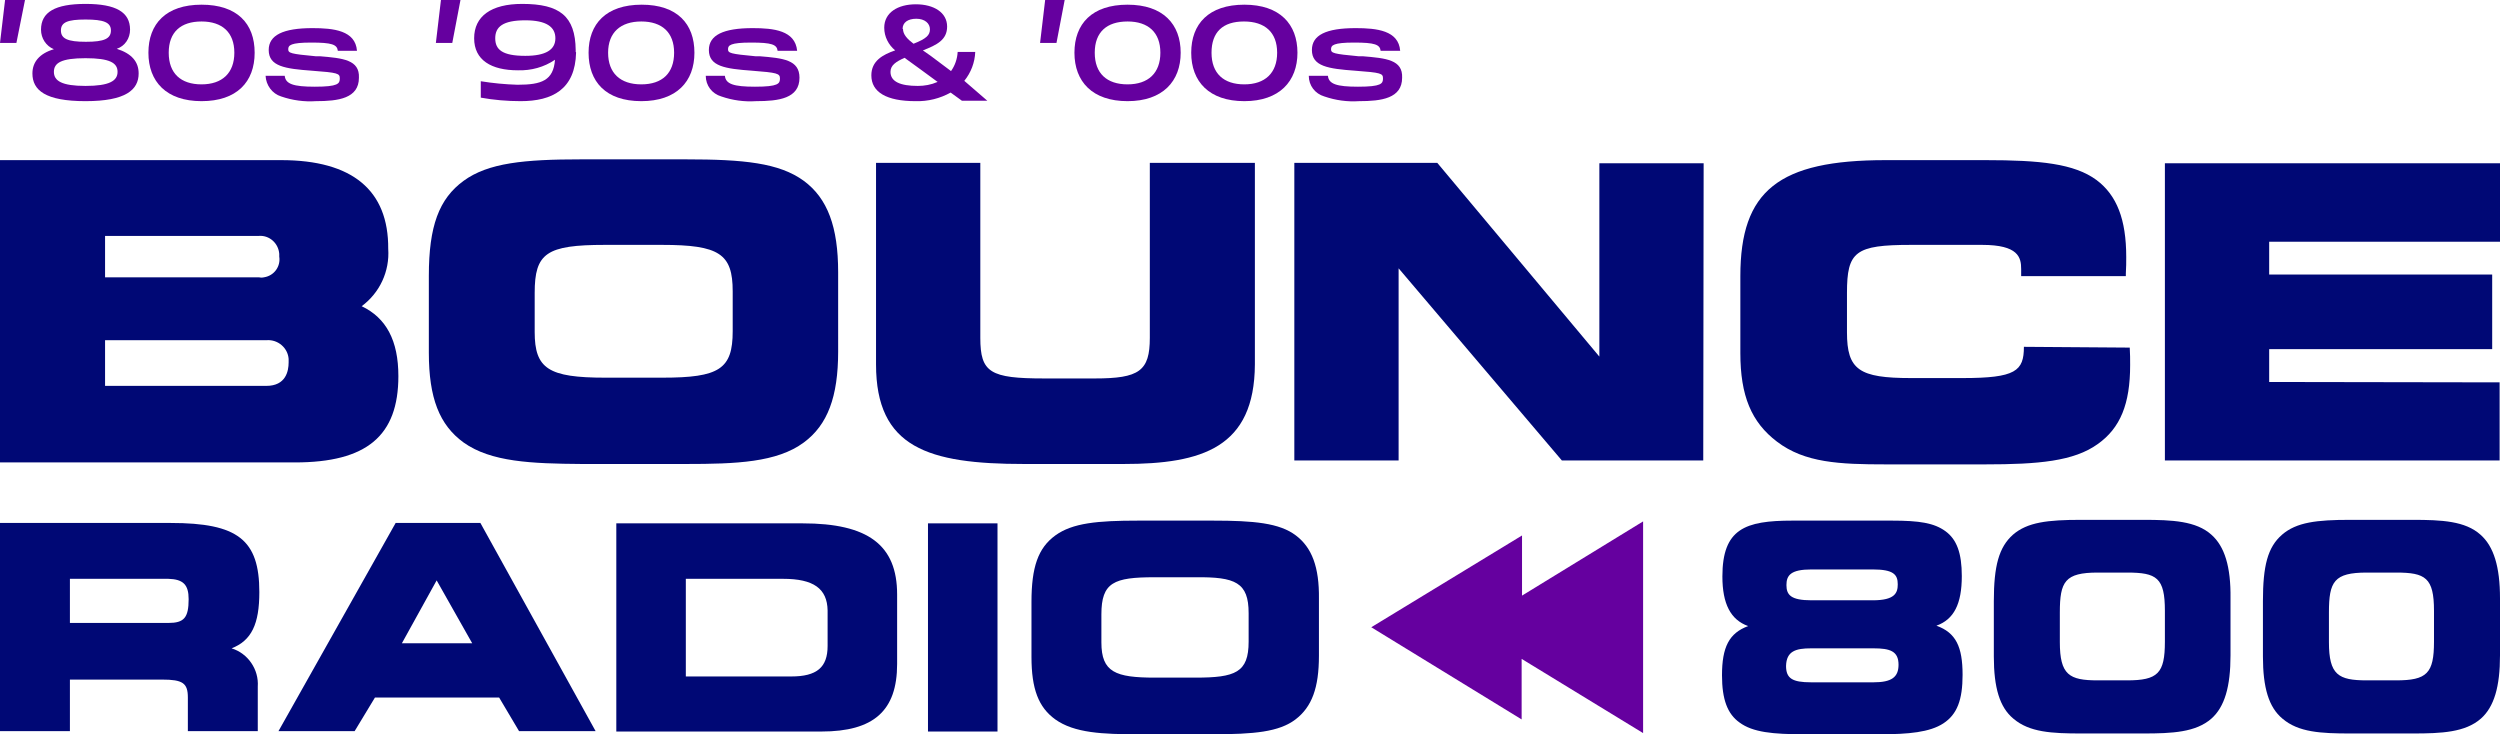<?xml version="1.0" encoding="utf-8"?>
<!-- Generator: Adobe Illustrator 27.5.0, SVG Export Plug-In . SVG Version: 6.00 Build 0)  -->
<svg version="1.1" id="Layer_1" xmlns="http://www.w3.org/2000/svg" xmlns:xlink="http://www.w3.org/1999/xlink" x="0px" y="0px"
	 viewBox="0 0 640.1 188" style="enable-background:new 0 0 640.1 188;" xml:space="preserve">
<style type="text/css">
	.st0{fill:#000875;}
	.st1{fill:#65009F;}
</style>
<g>
	<path class="st0" d="M205.8,46.3c-6.3-4.6-15.4-5.5-30.2-5.5h-26.8c-14.6,0-23.8,0.9-30.1,5.5s-8.9,11.6-8.9,24.3v19.7
		c0,11.6,2.7,18.5,8.9,23l0,0c7,5,17.4,5.4,30.2,5.5h26.7c12.9,0,23.3-0.4,30.2-5.5c6.1-4.5,8.8-11.7,8.8-23.3V69.7
		C214.6,58.1,211.9,50.8,205.8,46.3z M187.6,74.6v10.2c0,9.7-3.4,11.9-18,11.9H155c-14.6,0-18.1-2.3-18.1-11.7V75
		c0-10.2,3-12.3,18-12.3h14.6C184.2,62.7,187.6,65,187.6,74.6L187.6,74.6z"/>
	<path class="st0" d="M294.4,41.7v44.8c0,8.5-2.7,10.4-14.1,10.4h-12.9c-13.9,0-16.4-1.5-16.4-10.4V41.7h-26.7v51.6
		c0,21.3,13.3,25.5,37.9,25.5h25.5c20.1,0,33.5-4.2,33.6-25.5V41.7H294.4z"/>
	<polygon class="st0" points="409.5,41.8 409.5,91.3 368,41.7 331.4,41.7 331.4,117.9 358.1,117.9 358.1,68.7 399.9,117.9 
		436.1,117.9 436.2,41.8 	"/>
	<polygon class="st0" points="640,97.9 581,97.8 581,89.4 638.1,89.4 638.1,70.3 581,70.3 581,61.9 640.1,61.9 640.1,41.8 
		554.3,41.8 554.3,117.9 640,117.9 	"/>
	<path class="st0" d="M92.6,78.4c4.6-3.4,7.2-8.9,6.8-14.7C99.5,48.7,90.2,41,72,41H0v77.4h75.5c18.4,0,26.5-6.8,26.5-22.1
		C102,87.2,98.9,81.4,92.6,78.4z M26.9,60.4h39.4c2.7-0.2,5,1.9,5.2,4.6c0,0.2,0,0.5,0,0.7c0.4,2.5-1.3,4.9-3.9,5.3
		c-0.4,0.1-0.9,0.1-1.3,0H26.9L26.9,60.4z M68.2,98.8H26.9V87.1h41.4c2.9-0.2,5.4,2,5.6,4.8c0,0.3,0,0.6,0,0.9
		C73.9,95,73.2,98.8,68.2,98.8L68.2,98.8z"/>
	<path class="st0" d="M518.2,88.8c0,6.2-2.1,8-15.7,8h-13.2c-13.3,0-16.4-2.1-16.4-11.7V75c0-10.6,2.1-12.3,16.4-12.3h18.2
		c9.3,0,10,3.2,10,6.2v1.8h26.8V70c0.1-1.5,0.1-2.9,0.1-4.2c0-9.6-2.4-15.8-7.6-19.7c-5.7-4.2-14.4-5.1-28.5-5.1h-25.5
		c-27.4,0-37.2,7.8-37.2,29.7v19.7c0,10.9,2.8,17.7,9.4,22.7c7.1,5.4,16,5.8,27.8,5.8h25.5c13.6,0,22.7-0.8,28.8-5.2
		c5.8-4.1,8.3-10.3,8.3-20.2c0-1.5,0-2.9-0.1-4.5L518.2,88.8z"/>
	<path class="st1" d="M6.4,0L4.2,11H0L1.3,0H6.4z"/>
	<path class="st1" d="M272.6,0l-2.1,11h-4.2l1.3-11L272.6,0z"/>
	<path class="st1" d="M117.9,0l-2.1,11h-4.2l1.3-11H117.9z"/>
	<path class="st1" d="M35.5,18.8c0,4.2-3.3,7.1-13.6,7.1S8.3,23.1,8.3,18.8c0-2.9,1.8-5.1,5.5-6.2c-2-0.8-3.3-2.8-3.3-5
		c0-4.5,3.6-6.6,11.4-6.6s11.4,2.1,11.4,6.6c0,2.2-1.3,4.2-3.4,4.9C33.7,13.7,35.5,15.8,35.5,18.8z M30.1,18.4c0-2.3-2-3.5-8.2-3.5
		s-8.1,1.2-8.1,3.5s2,3.6,8.1,3.6S30.1,20.7,30.1,18.4z M15.6,7.8c0,2.1,1.7,2.9,6.4,2.9s6.4-0.8,6.4-2.9S26.5,5,21.9,5
		S15.6,5.7,15.6,7.8L15.6,7.8z"/>
	<path class="st1" d="M38,13.5c0-7.4,4.5-12.3,13.6-12.3S65.2,6,65.2,13.5s-4.6,12.4-13.6,12.4S38,20.9,38,13.5z M60,13.5
		c0-5.2-3.1-8-8.4-8s-8.4,2.7-8.4,8s3.1,8.1,8.4,8.1S60,18.7,60,13.5z"/>
	<path class="st1" d="M147.5,13.4c-0.2,9.5-6.1,12.5-14.2,12.5c-3.4,0-6.9-0.3-10.2-0.9v-4.2c3.1,0.5,6.2,0.8,9.4,0.9
		c6.2,0,9.2-1.1,9.6-6.4c-2.8,1.9-6.1,2.8-9.5,2.7c-6.8,0-11.2-2.6-11.2-8.2S125.7,1,133.7,1c9.6,0,13.6,3.1,13.7,11.8v0.5
		L147.5,13.4z M142.2,9.8c0-2.9-2.3-4.6-7.7-4.6c-5.8,0-7.7,1.7-7.7,4.6s1.8,4.5,7.7,4.5C139.8,14.3,142.2,12.7,142.2,9.8z"/>
	<path class="st1" d="M150.7,13.5c0-7.4,4.5-12.3,13.6-12.3s13.5,4.9,13.5,12.3s-4.6,12.4-13.6,12.4
		C155.1,25.9,150.7,20.9,150.7,13.5z M172.6,13.5c0-5.2-3.1-8-8.4-8c-5.3,0-8.5,2.8-8.5,8s3.1,8.1,8.5,8.1S172.6,18.7,172.6,13.5z"
		/>
	<path class="st1" d="M252.8,25.8h-6.5l-2.9-2.1c-2.7,1.5-5.8,2.3-9,2.2c-7.4,0-11.3-2.3-11.3-6.6c0-3.7,2.9-5.3,6.1-6.4
		c-1.7-1.4-2.8-3.5-2.8-5.8c0-3.9,3.5-6,8.1-6s8,2.1,8,5.7c0,3.4-2.6,4.7-6.2,6.1c0.7,0.5,1.3,0.9,2,1.4l5.2,3.9
		c1-1.4,1.6-3.1,1.7-4.9h4.5c-0.1,2.7-1.1,5.3-2.8,7.4L252.8,25.8z M240.1,21l-4.5-3.3c-1.4-1-2.8-2-4-2.9c-2.2,1-3.6,1.9-3.6,3.6
		c0,2.5,2.5,3.6,7,3.6c1.7,0,3.4-0.3,5-1H240.1z M231.2,7.4c0,1.4,1.1,2.6,2.7,3.8c3.3-1.3,4.2-2.2,4.2-3.7s-1.3-2.7-3.5-2.7
		s-3.5,1-3.5,2.6L231.2,7.4z"/>
	<path class="st1" d="M275.1,13.5c0-7.4,4.5-12.3,13.6-12.3c9.1,0,13.6,5,13.6,12.3s-4.6,12.4-13.6,12.4S275.1,20.9,275.1,13.5z
		 M297.1,13.5c0-5.2-3.1-8-8.4-8s-8.4,2.7-8.4,8s3.1,8.1,8.4,8.1S297.1,18.7,297.1,13.5z"/>
	<path class="st1" d="M305,13.5c0-7.4,4.5-12.3,13.6-12.3c9.1,0,13.6,5,13.6,12.3s-4.6,12.4-13.6,12.4C309.6,25.9,305,20.9,305,13.5
		z M327,13.5c0-5.2-3.1-8-8.5-8c-5.4,0-8.3,2.7-8.3,8s3.1,8.1,8.4,8.1C323.9,21.6,327,18.7,327,13.5z"/>
	<path class="st1" d="M81.9,14.4h-1.1c-6.4-0.6-7-0.8-7-1.8s0.6-1.7,5.9-1.7c5.3,0,6.6,0.5,6.8,2.1l0,0h4.9l0,0
		c-0.4-5.2-6-5.8-11.4-5.8c-7.5,0-11.2,1.8-11.2,5.6c0,4.2,4.2,4.8,11,5.3s7.2,0.7,7.2,2s-0.4,2.1-6.4,2.1c-5.5,0-7.5-0.7-7.7-2.8
		h-4.9l0,0c0.1,2.4,1.7,4.6,4,5.3c2.9,1,5.9,1.4,8.9,1.2c5.7,0,11-0.7,11-6C92.1,15.3,87.8,14.9,81.9,14.4z"/>
	<path class="st1" d="M194.5,14.4h-1.1c-6.4-0.6-7-0.8-7-1.8s0.6-1.7,5.9-1.7c5.3,0,6.6,0.5,6.8,2.1l0,0h5l0,0
		c-0.5-5.2-6-5.8-11.4-5.8c-7.5,0-11.2,1.8-11.2,5.6c0,4.2,4.2,4.8,11,5.3c6.5,0.5,7.2,0.7,7.2,2s-0.4,2.1-6.4,2.1
		c-5.5,0-7.5-0.7-7.7-2.8h-4.9l0,0c0,2.5,1.6,4.6,4,5.3c2.9,1,5.9,1.4,8.9,1.2c5.8,0,11.1-0.7,11.1-6
		C204.7,15.3,200.5,14.9,194.5,14.4z"/>
	<path class="st1" d="M348.9,14.4h-1.1c-6.4-0.6-7-0.8-7-1.8s0.6-1.7,5.9-1.7c5.3,0,6.6,0.5,6.8,2.1l0,0h5l0,0
		c-0.4-5.2-6-5.8-11.4-5.8c-7.6,0-11.2,1.8-11.2,5.6c0,4.2,4.2,4.8,11,5.3s7.2,0.7,7.2,2s-0.4,2.1-6.4,2.1c-5.5,0-7.5-0.7-7.7-2.8
		h-4.9l0,0c0,2.5,1.6,4.6,4,5.3c2.9,1,5.9,1.4,8.9,1.2c5.7,0,11-0.7,11-6C359.2,15.3,354.9,14.9,348.9,14.4z"/>
	<path class="st0" d="M566.2,136.9c-3.9-3.5-10-3.8-17.4-3.8h-16c-8.5,0-13.7,0.6-17.4,3.8c-3.6,3.2-4.9,8-4.9,17v14.2
		c0,8,1.5,13,5,15.9c4.1,3.5,9.8,3.8,17.4,3.8h15.9c7.4,0,13.4-0.3,17.4-3.8c3.4-3,4.9-8.2,4.9-16.2v-14.6
		C571.2,145.1,569.6,139.9,566.2,136.9z M554.3,156.4v7.9c0,8.1-1.8,9.9-9.7,9.9h-7.5c-7.3,0-9.7-1.4-9.7-9.8v-7.6
		c0-7.9,1.3-10.2,9.7-10.2h7.5C552.2,146.6,554.3,147.9,554.3,156.4z"/>
	<path class="st0" d="M635.1,136.9c-3.9-3.5-9.9-3.8-17.4-3.8h-16c-8.5,0-13.7,0.6-17.4,3.8s-4.9,8-4.9,17v14.2c0,8,1.5,13,5,15.9
		c4.1,3.5,9.8,3.8,17.4,3.8h16c7.4,0,13.4-0.3,17.4-3.8c3.4-3,4.9-8.2,4.9-16.2v-14.6C640.1,145.1,638.5,139.9,635.1,136.9z
		 M623.2,156.4v7.9c0,8.1-1.8,9.9-9.7,9.9H606c-7.3,0-9.7-1.4-9.7-9.8v-7.6c0-7.9,1.3-10.2,9.7-10.2h7.5
		C621,146.6,623.2,147.9,623.2,156.4L623.2,156.4z"/>
	<path class="st0" d="M495.8,160.2c4.5-1.6,6.5-5.6,6.5-12.7c0-5.9-1.3-9.4-4.2-11.5c-2.9-2.1-6.6-2.7-13.7-2.7h-25.5
		c-12.1,0-17.9,2.1-17.9,14.3c0,7,2.1,11.1,6.6,12.7c-4.9,1.8-6.7,5.4-6.7,12.6c0,6.2,1.4,9.9,4.5,12.1c3.4,2.5,8.5,3,16.5,3h19.6
		c7.1,0,12.6-0.5,16.1-2.8c3.5-2.3,4.9-6,4.9-12.4C502.5,165.6,500.8,162,495.8,160.2z M479.5,153.7h-15.7c-5.3,0-6.4-1.4-6.4-3.9
		c0-2.5,1.1-4,6.4-4h15.7c5.3,0,6.4,1.3,6.4,3.8C485.9,151.8,485.2,153.7,479.5,153.7z M463.7,166h16c4.2,0,6.4,0.7,6.4,4.2
		c0,3.2-1.8,4.5-6.4,4.5h-16c-4.8,0-6.4-1-6.4-4.2C457.4,166.7,459.8,166,463.7,166L463.7,166z"/>
	<path class="st0" d="M66.4,151.6c0-13.4-5.5-17.7-22.7-17.7H0v53.3h17.9V174h23.6c5.3,0,6.6,0.9,6.6,4.6v8.6H66v-11.4
		c0.3-4.4-2.5-8.5-6.7-9.8C64.4,164,66.4,159.8,66.4,151.6z M48.3,153.4c0,4.8-1.2,6.1-5.2,6.1H17.9v-11.3h25.2
		C46.9,148.3,48.3,149.7,48.3,153.4z"/>
	<path class="st0" d="M101.3,133.9l-30,53.3h19.5l5.2-8.6h31.8l5.1,8.6h19.6l-29.5-53.3H101.3z M120.9,164.7h-18l8.9-16.1
		L120.9,164.7z"/>
	<path class="st0" d="M205.5,134h-47.7v53.3h52.5c13.4,0,19.4-5.3,19.4-17.3v-17.8C229.7,139.5,222.2,134,205.5,134z M211.9,156.3
		v9.1c0,5.5-2.8,7.8-9.3,7.8h-27v-25h24.9C208.3,148.2,211.8,150.7,211.9,156.3L211.9,156.3z"/>
	<rect x="237.6" y="134" class="st0" width="17.8" height="53.3"/>
	<path class="st0" d="M331.8,137.1c-4.2-3.2-10.8-3.8-21.2-3.8h-19.2c-10.4,0-16.8,0.6-21.2,3.8s-6.1,8.1-6.1,17v14.1
		c0,8.2,1.8,12.9,6.1,16l0,0c4.9,3.5,12.2,3.8,21.2,3.8h19.1c10.6,0,17-0.6,21.2-3.8c4.2-3.2,6-8.1,6-16.3v-14.6
		C337.8,145.2,335.9,140.2,331.8,137.1z M319.7,157v7.3c0,7.9-3.4,9.2-13.6,9.2h-10.4c-10.1,0-13.7-1.4-13.7-9v-7.2
		c0-8.2,3.2-9.5,13.6-9.5h10.5C316.3,147.7,319.7,149.1,319.7,157L319.7,157z"/>
	<polygon class="st1" points="389.7,137.1 351.1,160.6 389.6,184.2 389.6,168.7 420.7,187.7 420.7,133.5 389.7,152.5 	"/>
</g>
</svg>

